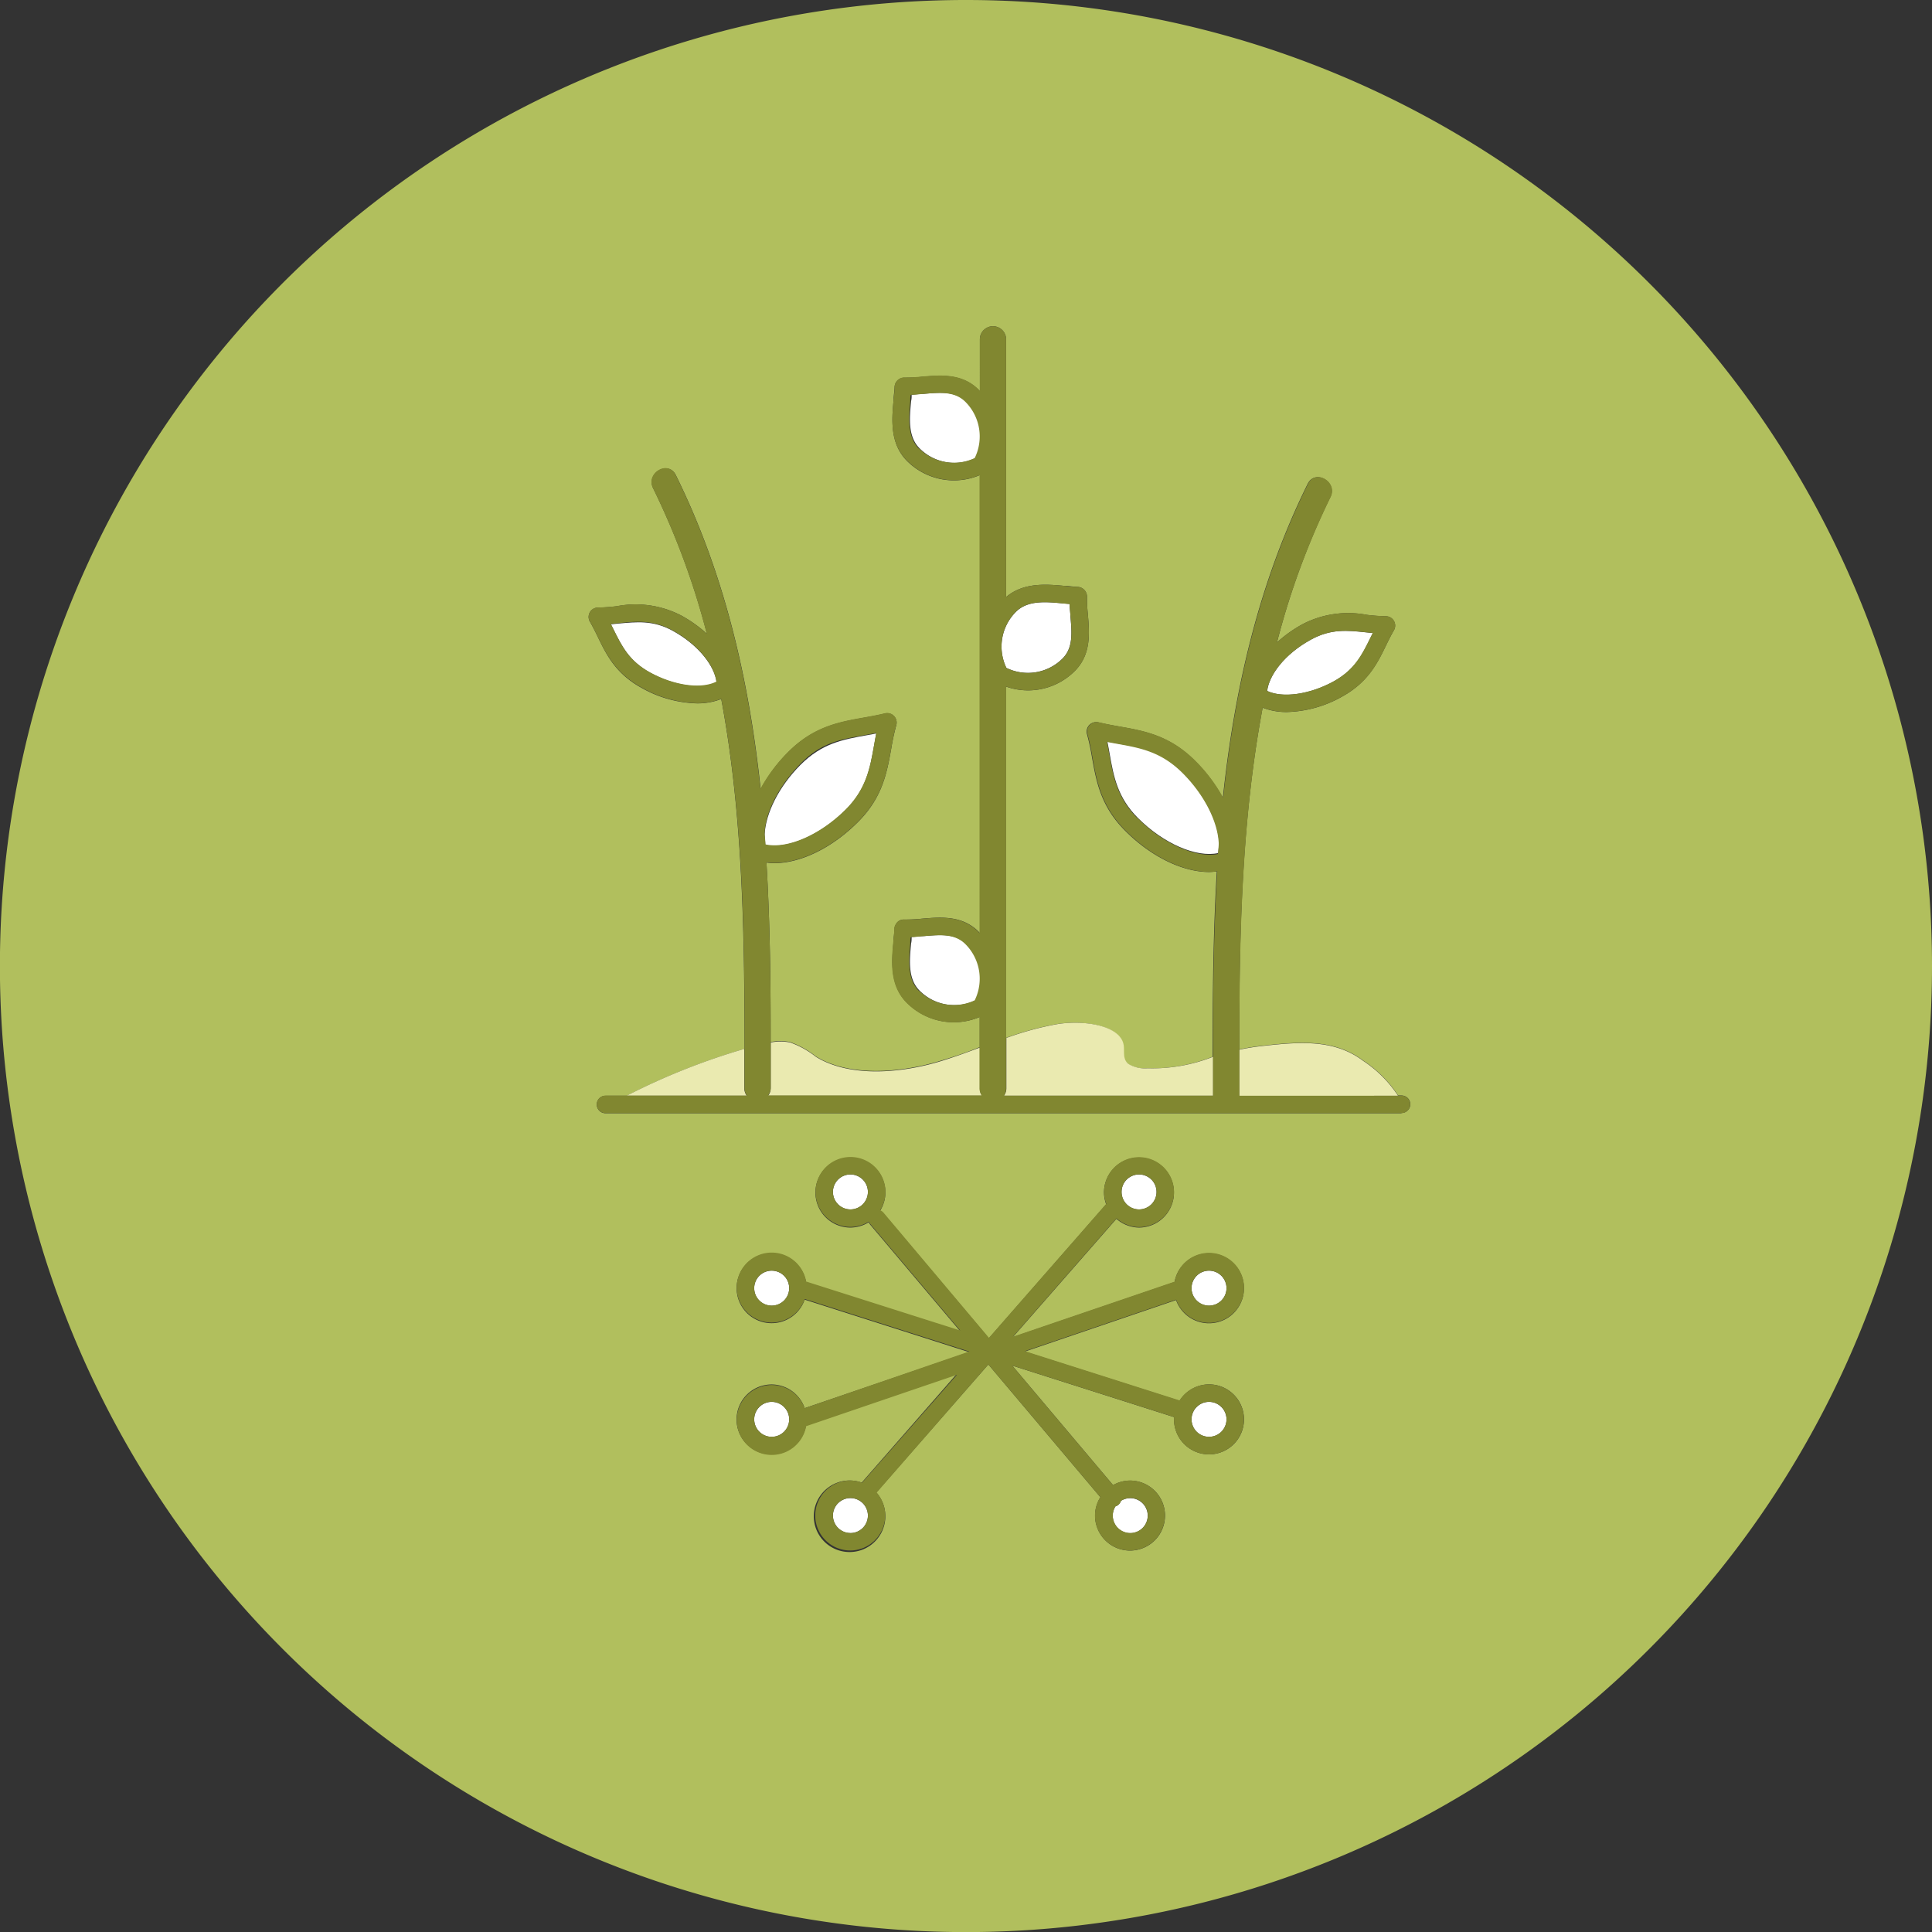<svg xmlns="http://www.w3.org/2000/svg" viewBox="0 0 220.89 220.89"><rect x="0" y="0" width="220.89" height="220.89" fill="#333333" stroke="none"/><defs><style>.cls-1{fill:#b1bf5d;}.cls-2{fill:#eaeab0;}.cls-3{fill:#fff;}.cls-4{fill:#818730;}</style></defs><title>Asset 5</title><g id="Layer_2" data-name="Layer 2"><g id="Layer_1-2" data-name="Layer 1"><path class="cls-1" d="M110.45,0A110.45,110.45,0,1,0,220.89,110.45,110.45,110.45,0,0,0,110.45,0Zm27.78,158.28a4,4,0,1,1-4,4c0-.09,0-.17,0-.26l-18.5-5.89,11.53,13.67a4,4,0,0,1,1.94-.52,4,4,0,1,1-4,4,4,4,0,0,1,.61-2.1L113,156l-12.81,14.64a4.09,4.09,0,1,1-1.67-1.13l10.83-12.38L92.15,163A4,4,0,1,1,92,161l18.8-6.41-18.8-6a4,4,0,1,1,.16-2l17.61,5.6-10.3-12.2a1,1,0,0,1-.14-.25,4,4,0,0,1-2.1.61,4,4,0,1,1,4-4,4,4,0,0,1-.61,2.09,1,1,0,0,1,.37.26l12.07,14.31,13.41-15.32h0a4,4,0,0,1-.25-1.34,4,4,0,1,1,4,4,4,4,0,0,1-2.58-1l-11.84,13.53,18.49-6.3a4,4,0,1,1,.17,2.06l-17.29,5.89,17.69,5.63A4,4,0,0,1,138.23,158.28Zm22-31h-91a1,1,0,0,1,0-2h2.43a76.23,76.23,0,0,1,13.46-5.36c0-13.36-.21-26.94-2.66-40a7.39,7.39,0,0,1-2.76.5,13.54,13.54,0,0,1-6.36-1.78c-2.94-1.62-4-3.76-5-5.84-.28-.58-.57-1.16-.91-1.75a1.07,1.07,0,0,1,.87-1.58,21.51,21.51,0,0,0,2.24-.16,11.31,11.31,0,0,1,7.36,1.07,15.13,15.13,0,0,1,2.92,2.08,87.2,87.2,0,0,0-6.14-16.63c-.85-1.73,1.73-3.24,2.59-1.51,5.63,11.39,8.38,23.52,9.7,35.9A18.36,18.36,0,0,1,90.11,86c2.92-2.92,5.83-3.44,8.65-3.94.79-.14,1.62-.29,2.44-.49a1.08,1.08,0,0,1,1.29,1.29,27.08,27.08,0,0,0-.6,2.78c-.49,2.73-1,5.55-3.79,8.34-3,3-6.59,4.71-9.59,4.71a7.15,7.15,0,0,1-.88-.07c.41,6.82.49,13.69.48,20.52a5.65,5.65,0,0,1,2.22,0,10.12,10.12,0,0,1,2.92,1.62c3.77,2.35,9.5,1.94,14.06.59,1.61-.48,3.16-1,4.71-1.63v-3.45a7.58,7.58,0,0,1-8.32-1.61c-2-2-1.75-4.8-1.54-7,0-.52.1-1,.11-1.48a1,1,0,0,1,.17-.52,1,1,0,0,1,.92-.53,17.67,17.67,0,0,0,2.07-.1c2.15-.18,4.57-.39,6.46,1.49l.14.16V54.32a7.58,7.58,0,0,1-8.32-1.61c-2-2-1.75-4.8-1.54-7,0-.52.1-1,.11-1.48a1.12,1.12,0,0,1,1.08-1.05,17.88,17.88,0,0,0,2.07-.1c2.15-.18,4.57-.39,6.46,1.49l.14.16V38.8a1.5,1.5,0,0,1,3,0V68.26c2-1.69,4.6-1.47,6.72-1.27.52,0,1,.1,1.48.11a1.12,1.12,0,0,1,1.05,1.08,17.71,17.71,0,0,0,.1,2.07c.18,2.14.39,4.57-1.49,6.46A7.54,7.54,0,0,1,115,78.49v40.18a35.11,35.11,0,0,1,5.77-1.57c3-.51,7.18.09,7.63,2.31.15.76-.16,1.64.54,2.22a3.69,3.69,0,0,0,2.18.51,19,19,0,0,0,7.52-1.32c0-7.05.06-14.14.48-21.19a7.15,7.15,0,0,1-.88.07c-3,0-6.6-1.72-9.59-4.71-2.8-2.8-3.3-5.62-3.79-8.34a27.08,27.08,0,0,0-.6-2.78,1.09,1.09,0,0,1,1.29-1.29c.82.2,1.64.35,2.44.49,2.81.5,5.73,1,8.65,3.94a18.35,18.35,0,0,1,3.17,4.21c1.32-12.38,4.07-24.51,9.7-35.9.86-1.73,3.44-.21,2.59,1.51A87.2,87.2,0,0,0,146,73.45a15.13,15.13,0,0,1,2.92-2.08,11.3,11.3,0,0,1,7.35-1.07,21.51,21.51,0,0,0,2.24.16,1.07,1.07,0,0,1,.87,1.58c-.34.59-.63,1.17-.91,1.75-1,2.07-2.08,4.22-5,5.84a13.54,13.54,0,0,1-6.35,1.78,7.4,7.4,0,0,1-2.76-.5c-2.4,12.78-2.69,26-2.67,39.08a24.63,24.63,0,0,1,2.49-.41c4.38-.5,8.33-.83,11.67,1.67a13.91,13.91,0,0,1,4,4h.39a1,1,0,0,1,0,2Z"/><path class="cls-2" d="M114.78,125.28H138.7q0-2.22,0-4.46a19,19,0,0,1-7.52,1.32,3.69,3.69,0,0,1-2.18-.51c-.7-.58-.39-1.46-.54-2.22-.45-2.22-4.62-2.82-7.63-2.31a35.11,35.11,0,0,0-5.77,1.57v5.77A1.44,1.44,0,0,1,114.78,125.28Z"/><path class="cls-2" d="M87.82,125.28h24.46a1.43,1.43,0,0,1-.25-.84v-4.67c-1.55.58-3.1,1.15-4.71,1.63-4.56,1.35-10.29,1.76-14.06-.59a10.12,10.12,0,0,0-2.92-1.62,5.65,5.65,0,0,0-2.22,0q0,2.63,0,5.24A1.44,1.44,0,0,1,87.82,125.28Z"/><path class="cls-2" d="M159.84,125.28a13.91,13.91,0,0,0-4-4c-3.33-2.5-7.29-2.17-11.67-1.67a24.63,24.63,0,0,0-2.49.41q0,2.66,0,5.3Z"/><path class="cls-2" d="M85.1,124.39q0-2.23,0-4.47a76.23,76.23,0,0,0-13.46,5.36H85.38A1.42,1.42,0,0,1,85.1,124.39Z"/><path class="cls-3" d="M87.51,96.6c2.5.52,6.26-1.1,9.18-4,2.35-2.35,2.78-4.75,3.23-7.28.09-.48.17-1,.27-1.46l-1.08.2c-2.74.49-5.11.91-7.58,3.38s-4,5.55-4.11,8C87.45,95.77,87.48,96.18,87.51,96.6Z"/><path class="cls-3" d="M76.91,72.12c-2.27-1.25-4.17-1-6.18-.83l-.88.09.26.52c1,2,1.8,3.65,4.2,5,2.76,1.52,5.86,1.95,7.62,1.1C81.71,76.24,80,73.82,76.91,72.12Z"/><path class="cls-3" d="M110.48,45.94c-1.23-1.23-2.91-1.08-4.87-.91-.45,0-.92.08-1.38.1,0,.24,0,.48-.06.72-.19,2-.38,4.1,1,5.44a5.61,5.61,0,0,0,6.41,1.06A5.6,5.6,0,0,0,110.48,45.94Z"/><path class="cls-3" d="M115.06,76.36a5.6,5.6,0,0,0,6.41-1.06c1.23-1.23,1.08-2.92.91-4.87,0-.45-.08-.92-.1-1.38l-.72-.06c-2-.19-4.1-.38-5.44,1A5.62,5.62,0,0,0,115.06,76.36Z"/><path class="cls-3" d="M110.48,107.94c-1.23-1.23-2.91-1.08-4.87-.91-.45,0-.92.08-1.38.1,0,.24,0,.48-.06.72-.19,2-.38,4.1,1,5.44a5.61,5.61,0,0,0,6.41,1.06A5.6,5.6,0,0,0,110.48,107.94Z"/><path class="cls-3" d="M139.38,96.37c-.08-2.41-1.59-5.44-4.11-8s-4.84-2.9-7.58-3.38l-1.08-.2c.1.49.19,1,.27,1.46.45,2.53.88,4.93,3.23,7.28,2.93,2.93,6.68,4.55,9.18,4C139.32,97.19,139.35,96.78,139.38,96.37Z"/><path class="cls-3" d="M144.88,79c1.76.84,4.85.42,7.62-1.1,2.39-1.32,3.23-3,4.2-5l.26-.52-.88-.09c-2-.21-3.91-.42-6.18.83C146.78,74.82,145.09,77.24,144.88,79Z"/><path class="cls-4" d="M160.23,125.28H141.7q0-2.65,0-5.3c0-13.06.27-26.3,2.67-39.08a7.4,7.4,0,0,0,2.76.5,13.54,13.54,0,0,0,6.35-1.78c2.94-1.62,4-3.76,5-5.84.28-.58.57-1.16.91-1.75a1.07,1.07,0,0,0-.87-1.58,21.51,21.51,0,0,1-2.24-.16,11.3,11.3,0,0,0-7.35,1.07A15.13,15.13,0,0,0,146,73.45a87.2,87.2,0,0,1,6.14-16.63c.85-1.72-1.73-3.25-2.59-1.51-5.63,11.39-8.38,23.52-9.7,35.9A18.35,18.35,0,0,0,136.69,87c-2.92-2.92-5.83-3.44-8.65-3.94-.79-.14-1.62-.29-2.44-.49a1.09,1.09,0,0,0-1.29,1.29,27.08,27.08,0,0,1,.6,2.78c.49,2.73,1,5.55,3.79,8.34,3,3,6.59,4.71,9.59,4.71a7.15,7.15,0,0,0,.88-.07c-.42,7-.5,14.14-.48,21.19q0,2.23,0,4.46H114.78a1.44,1.44,0,0,0,.25-.84V78.49a7.54,7.54,0,0,0,7.86-1.78c1.88-1.88,1.67-4.31,1.49-6.46a17.71,17.71,0,0,1-.1-2.07,1.12,1.12,0,0,0-1.05-1.08c-.46,0-1-.06-1.48-.11-2.13-.2-4.74-.42-6.72,1.27V38.8a1.5,1.5,0,0,0-3,0v5.9l-.14-.16c-1.88-1.88-4.31-1.67-6.46-1.49a17.88,17.88,0,0,1-2.07.1,1.12,1.12,0,0,0-1.08,1.05c0,.46-.06,1-.11,1.48-.21,2.24-.47,5,1.54,7A7.58,7.58,0,0,0,112,54.32v52.37l-.14-.16c-1.88-1.88-4.31-1.67-6.46-1.49a17.67,17.67,0,0,1-2.07.1,1,1,0,0,0-.92.53,1,1,0,0,0-.17.52c0,.46-.06,1-.11,1.48-.21,2.24-.47,5,1.54,7a7.58,7.58,0,0,0,8.32,1.61v8.12a1.43,1.43,0,0,0,.25.84H87.82a1.44,1.44,0,0,0,.29-.89q0-2.62,0-5.24c0-6.83-.07-13.69-.48-20.52a7.15,7.15,0,0,0,.88.07c3,0,6.6-1.72,9.59-4.71,2.8-2.8,3.3-5.62,3.79-8.34a27.08,27.08,0,0,1,.6-2.78,1.08,1.08,0,0,0-1.29-1.29c-.82.2-1.64.35-2.44.49-2.81.5-5.73,1-8.65,3.94a18.36,18.36,0,0,0-3.17,4.21c-1.32-12.38-4.07-24.51-9.7-35.9-.86-1.73-3.44-.21-2.59,1.51A87.2,87.2,0,0,1,80.8,72.45a15.13,15.13,0,0,0-2.92-2.08,11.31,11.31,0,0,0-7.36-1.07,21.51,21.51,0,0,1-2.24.16A1.07,1.07,0,0,0,67.41,71c.34.59.63,1.17.91,1.75,1,2.07,2.08,4.22,5,5.84A13.54,13.54,0,0,0,79.7,80.4a7.39,7.39,0,0,0,2.76-.5c2.46,13.09,2.7,26.66,2.66,40q0,2.24,0,4.47a1.42,1.42,0,0,0,.28.89H69.23a1,1,0,0,0,0,2h91a1,1,0,0,0,0-2Zm-4.16-53,.88.09-.26.52c-1,2-1.8,3.65-4.2,5-2.76,1.52-5.85,1.94-7.62,1.1.22-1.73,1.9-4.14,5-5.85C152.16,71.87,154.06,72.07,156.07,72.28Zm-26,21.29c-2.35-2.35-2.78-4.75-3.23-7.28-.09-.48-.17-1-.27-1.46l1.08.2c2.74.49,5.11.91,7.58,3.38s4,5.55,4.11,8c0,.41-.06.82-.09,1.23C136.8,98.12,133,96.5,130.11,93.57Zm-25,19.73c-1.35-1.35-1.15-3.43-1-5.44,0-.25,0-.49.06-.72.46,0,.93-.06,1.38-.1,2-.17,3.65-.31,4.87.91a5.6,5.6,0,0,1,1.06,6.42A5.61,5.61,0,0,1,105.12,113.3Zm0-62c-1.35-1.35-1.15-3.43-1-5.44,0-.25,0-.49.06-.72.46,0,.93-.06,1.38-.1,2-.17,3.65-.31,4.87.91a5.6,5.6,0,0,1,1.06,6.42A5.61,5.61,0,0,1,105.12,51.3ZM121.57,69l.72.06c0,.46.06.93.1,1.38.17,2,.31,3.65-.91,4.87a5.6,5.6,0,0,1-6.41,1.06,5.62,5.62,0,0,1,1.06-6.41C117.47,68.6,119.55,68.79,121.57,69ZM74.3,76.86c-2.39-1.32-3.23-3-4.2-5l-.26-.52.88-.09c2-.21,3.91-.42,6.18.83,3.11,1.71,4.79,4.12,5,5.85C80.16,78.81,77.07,78.38,74.3,76.86ZM99.11,84l1.08-.2c-.1.49-.19,1-.27,1.46-.45,2.53-.88,4.93-3.23,7.28-2.93,2.93-6.68,4.55-9.18,4,0-.41-.06-.82-.09-1.23.08-2.41,1.6-5.44,4.11-8S96.37,84.51,99.11,84Z"/><circle class="cls-3" cx="88.23" cy="147.28" r="2"/><circle class="cls-3" cx="97.23" cy="136.28" r="2"/><circle class="cls-3" cx="130.23" cy="136.28" r="2"/><circle class="cls-3" cx="138.23" cy="147.28" r="2"/><circle class="cls-3" cx="138.23" cy="162.28" r="2"/><path class="cls-3" d="M127.53,172.23a2,2,0,0,0-.31,1.05,2,2,0,1,0,.93-1.68,1,1,0,0,1-.29.45A1,1,0,0,1,127.53,172.23Z"/><circle class="cls-3" cx="97.23" cy="173.28" r="2"/><circle class="cls-3" cx="88.23" cy="162.28" r="2"/><path class="cls-4" d="M134.47,148.59a4,4,0,1,0-.17-2.06l-18.49,6.3,11.84-13.53a4,4,0,0,0,2.58,1,4,4,0,1,0-4-4,4,4,0,0,0,.25,1.34h0l-13.41,15.32L101,138.63a1,1,0,0,0-.37-.26,4,4,0,0,0,.61-2.09,4,4,0,1,0-4,4,4,4,0,0,0,2.1-.61,1,1,0,0,0,.14.25l10.3,12.2-17.61-5.6a4,4,0,1,0-.16,2l18.8,6L92,161a4,4,0,1,0,.17,2.06l17.24-5.88L98.56,169.52a4,4,0,0,0-1.33-.25,4,4,0,1,0,3,1.38L113,156l12.8,15.17a4,4,0,0,0-.61,2.1,4,4,0,1,0,4-4,4,4,0,0,0-1.94.52l-11.53-13.67,18.5,5.89c0,.09,0,.17,0,.26a4,4,0,1,0,.64-2.16l-17.69-5.63Zm-2.24-12.32a2,2,0,1,1-2-2A2,2,0,0,1,132.23,136.28Zm-37,0a2,2,0,1,1,2,2A2,2,0,0,1,95.23,136.28Zm45,26a2,2,0,1,1-2-2A2,2,0,0,1,140.23,162.28Zm0-15a2,2,0,1,1-2-2A2,2,0,0,1,140.23,147.28Zm-54,0a2,2,0,1,1,2,2A2,2,0,0,1,86.23,147.28Zm0,15a2,2,0,1,1,2,2A2,2,0,0,1,86.23,162.28Zm11,13a2,2,0,1,1,2-2A2,2,0,0,1,97.23,175.28Zm32-4a2,2,0,1,1-2,2,2,2,0,0,1,.31-1.05,1,1,0,0,0,.34-.18,1,1,0,0,0,.29-.45A2,2,0,0,1,129.23,171.28Z"/></g></g></svg>